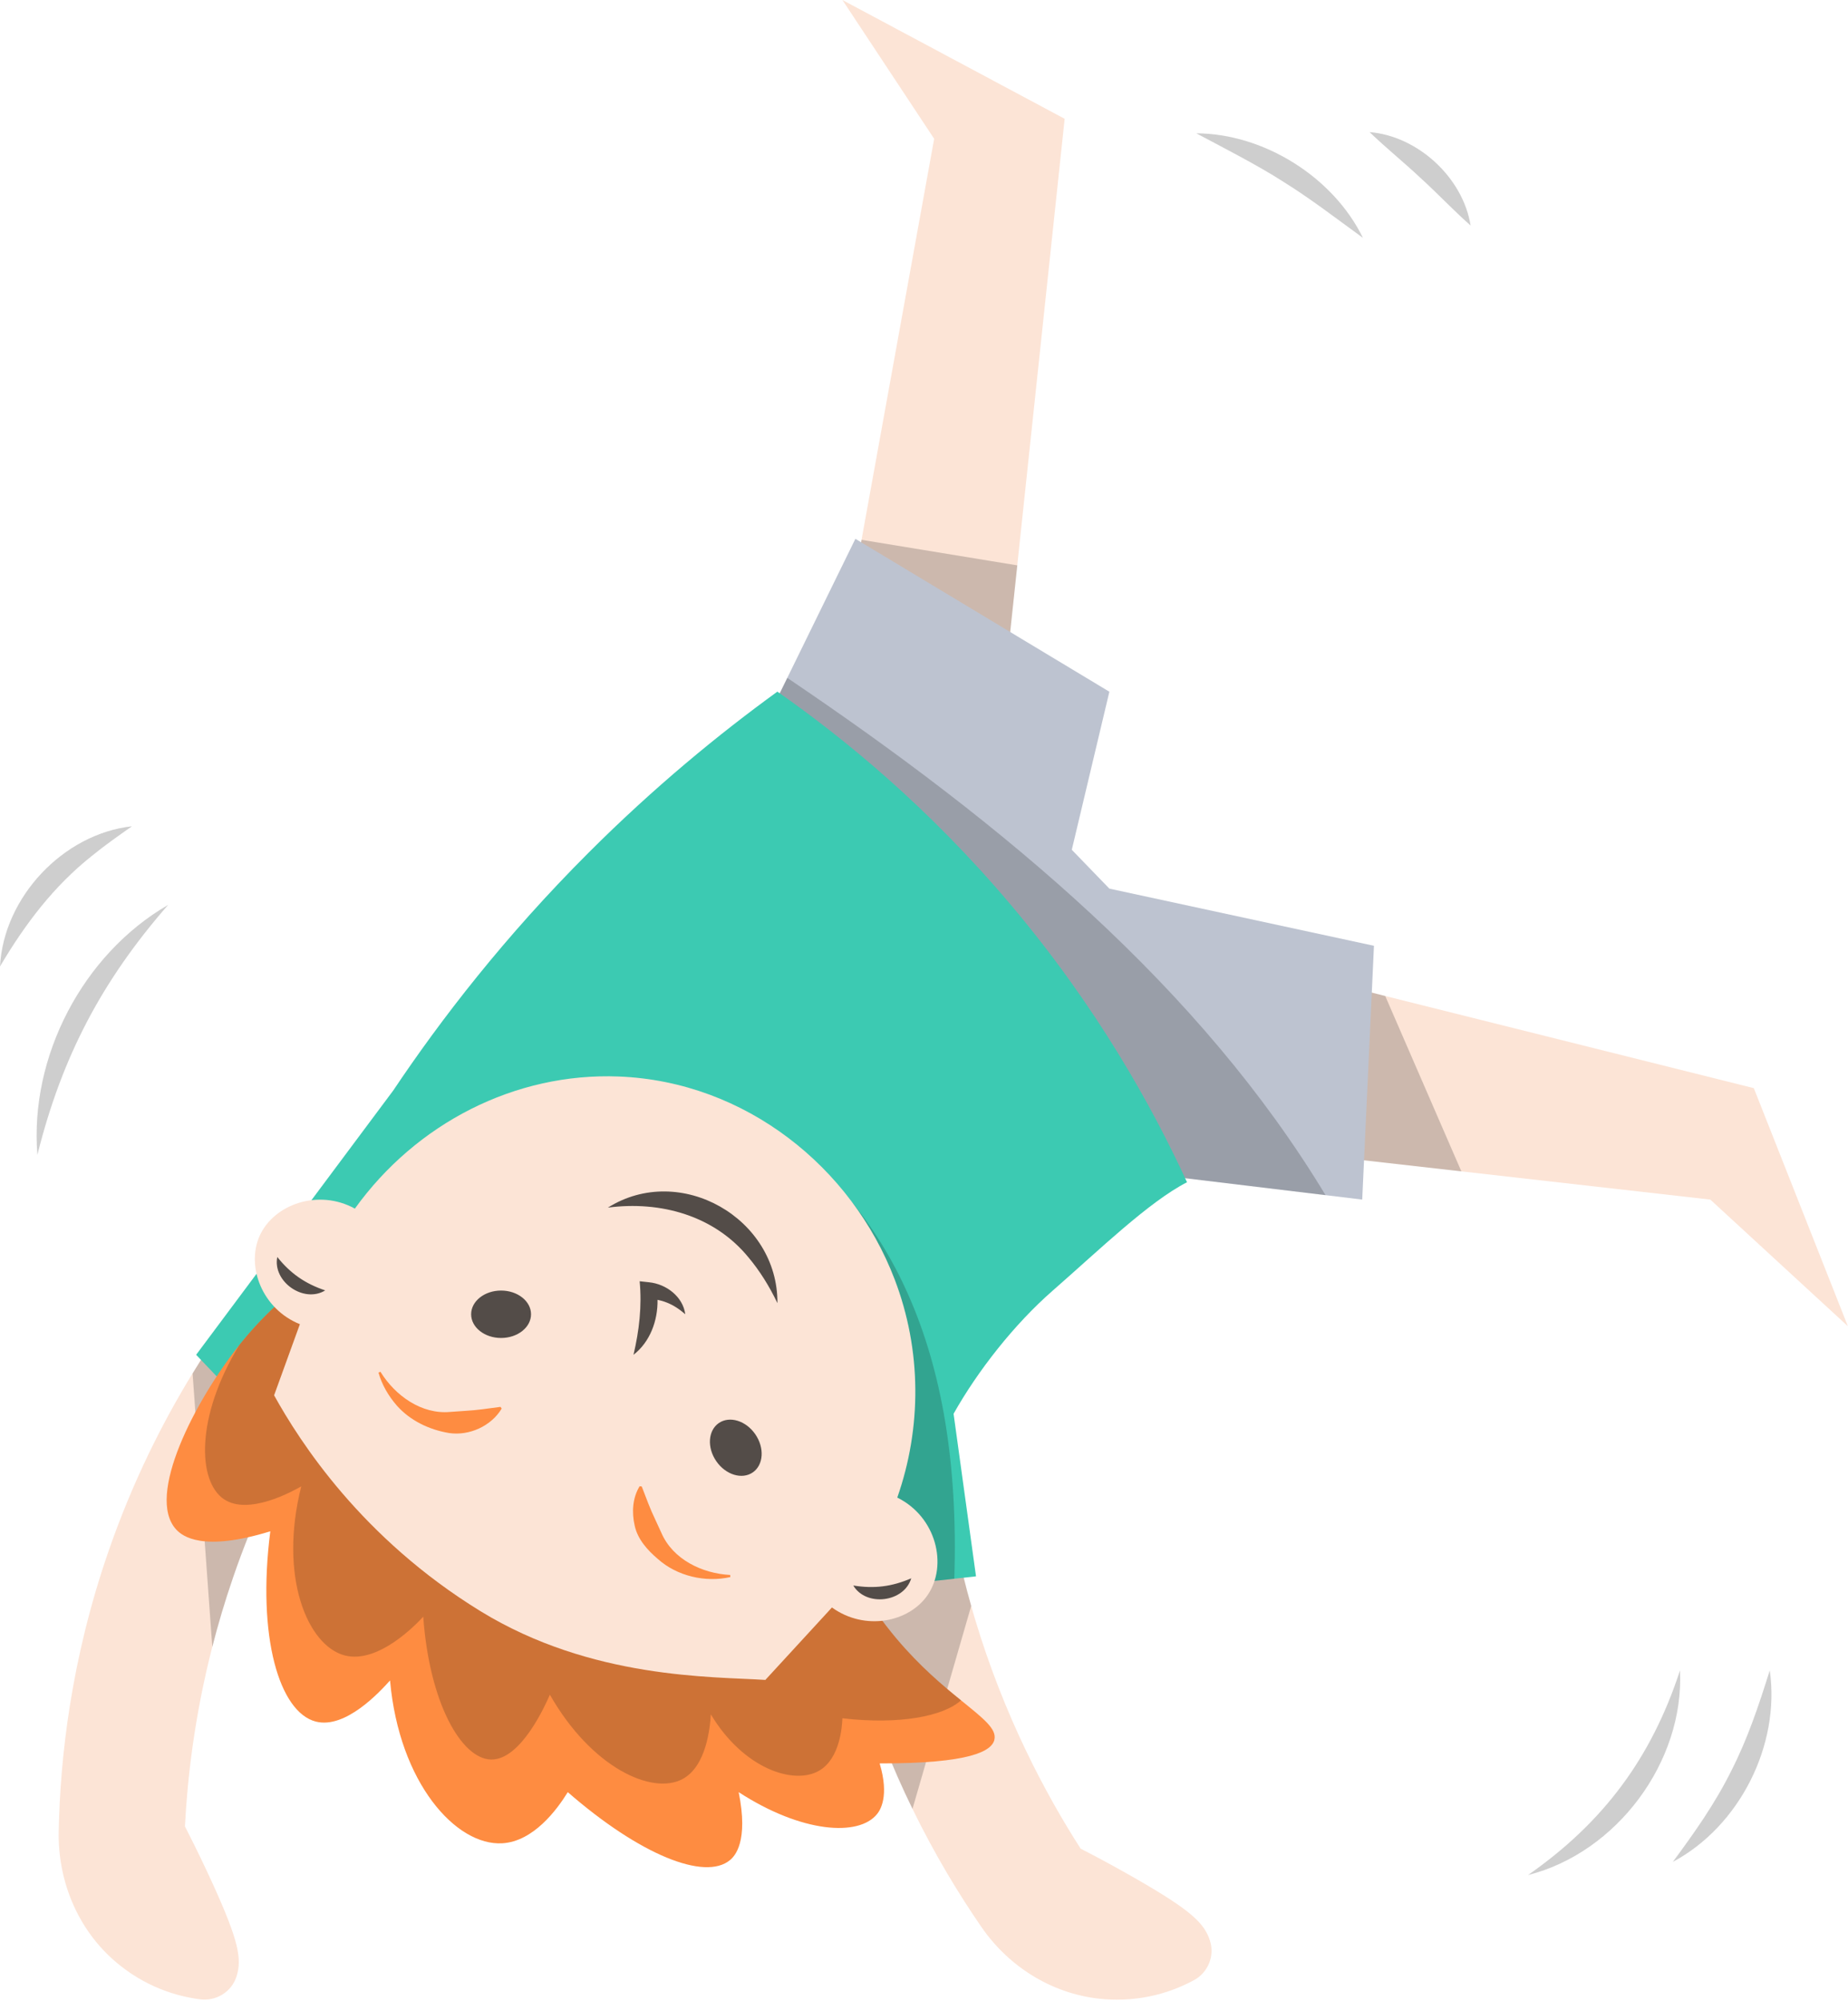 <?xml version="1.0" encoding="UTF-8" standalone="no"?><svg xmlns="http://www.w3.org/2000/svg" xmlns:xlink="http://www.w3.org/1999/xlink" fill="#0c0c0c" height="490.4" preserveAspectRatio="xMidYMid meet" version="1" viewBox="0.0 0.0 453.0 490.4" width="453" zoomAndPan="magnify"><g id="change1_1"><path d="M206.5,0l54.48,29.11-11.62,109.43-3.08,28.94-36.03-29.98.94-5.23,17.8-98.26L206.5,0ZM429.91,266.64l-90.36-22.58-5.34-1.34-4.04,41.13,28.04,3.18,61.04,6.92,33.72,31.03-23.06-58.35Z" fill="#fce4d6"/></g><g id="change2_1"><path d="M211.2,132.28l38.17,6.26-3.08,28.94-36.03-29.98.94-5.23ZM339.56,244.06l-5.34-1.34-4.04,41.13,28.04,3.18-18.66-42.97Z" opacity="0.2"/></g><g id="change3_1"><path d="M336.8,231.75l-2.88,62.2-8.98-1.09-42.9-5.18-93.4-112.71,4.35-8.87,16.69-34.07,62.26,37.47-9.21,38.73,9.21,9.52,64.86,14.01Z" fill="#bdc3d0"/></g><g id="change2_2"><path d="M324.94,292.87l-42.9-5.18-93.4-112.71,4.35-8.87c53.54,36.15,101.29,76,131.95,126.77Z" opacity="0.2"/></g><g id="change1_2"><path d="M72.94,302.34c6.69,6.18,13.38,12.36,20.08,18.53-5.64,7.15-12.24,16.39-18.7,27.72-6.17,10.78-12.2,23.41-17.19,37.94-2.01,5.84-3.7,11.54-5.1,17.04-4.35,16.96-6.08,32.05-6.7,43.97,2.84,5.52,5.1,10.31,6.82,14.07,6.36,13.98,7.21,18.45,5.81,22.76-.01.03-.02.05-.03.08-1.23,3.7-5.01,5.97-8.87,5.47-2.92-.38-6.17-1.12-9.55-2.46-4.23-1.66-7.81-3.94-10.84-6.46-9.48-7.91-14.52-19.9-14.28-32.23.36-18.01,2.99-42.15,12.31-68.94,5.83-16.78,13.09-31.2,20.5-43.29,2.34-3.83,4.7-7.43,7.04-10.8,6.79-9.77,13.35-17.56,18.7-23.4ZM296.63,475.66s-.01-.06-.02-.08c-1.37-4.32-4.68-7.47-17.99-15.12-3.58-2.05-8.21-4.64-13.73-7.47-8.53-13.31-18.7-32.25-25.95-56.46-.3-1.01-.59-2.01-.87-3.01-2.9-10.24-4.88-20.01-6.18-29.12-2.39-16.63-2.53-31.08-2.02-42.16-9.05-1.12-18.08-2.24-27.13-3.36-1.5,12.5-2.62,30.83-.06,52.66,1.35,11.55,3.73,24.08,7.62,37.27,3.79,12.83,8.44,24.33,13.38,34.44,5.55,11.4,11.46,21.05,16.87,28.91,6.96,10.12,18.03,16.83,30.27,17.73,3.94.29,8.18.04,12.59-1.06,3.56-.89,6.64-2.19,9.26-3.6,3.4-1.83,5.11-5.87,3.96-9.57Z" fill="#fce4d6"/></g><g id="change2_3"><path d="M59.09,329.08l15.24,19.52c-6.17,10.78-12.2,23.41-17.19,37.94-2.01,5.84-3.7,11.54-5.1,17.04l-4.83-67.03c2.34-3.83,4.7-7.43,7.04-10.8l4.85,3.33ZM231.9,364.4l-29.22,7.14c1.35,11.55,3.73,24.08,7.62,37.27,3.79,12.83,8.44,24.33,13.38,34.44l14.39-49.73c-2.9-10.24-4.88-20.01-6.18-29.12Z" opacity="0.2"/></g><g id="change4_1"><path d="M290.97,289.7c-9.35,4.79-21.48,16.56-32.89,26.53-9.47,8.27-18.39,19.65-24.33,30.2l5.5,39.84-5.32.58-15.79,1.71-105.28,11.39-64.78-67.97,48.32-64.77c11.71-17.49,27.33-37.73,47.84-58.23,16.16-16.15,32.03-29.14,46.32-39.5,16.29,11.39,36.97,28.26,57.17,52.18,21.18,25.08,34.7,49.47,43.24,68.03Z" fill="#3ccab2"/></g><g id="change2_4"><path d="M233.93,386.86l-15.79,1.71-53.27-9.86,22.94-103.6c29.83,20.83,47.96,54.95,46.12,111.76Z" opacity="0.2"/></g><g id="change5_1"><path d="M243.76,426.3c-.66,2.77-5.79,5.85-28.13,5.81,2.43,8.13.08,11.51-.62,12.39-4.49,5.62-18.52,4.66-33.94-5.35,2.46,12.12-.94,15.68-2.14,16.66-6.15,5.09-22.04-1.24-39.75-16.66-2.68,4.35-8.43,12.08-16.05,12.53-11.3.67-25.27-14.71-27.52-39.9-2.45,2.73-10.9,11.95-18.19,10.08-8.92-2.28-14.48-20.72-11.16-46.63-16.54,5.09-21.52,1.26-23.09-.46-7.5-8.2,4.68-31.56,15.43-45.11.16-.2.31-.4.47-.6,2.06-2.54,4.18-4.87,6.29-6.97,3.37-3.36,6.74-6.18,9.94-8.53l34.78,9.32,96.52,58.17c2.37,4.97,6.46,12.54,13.15,20.48,5.77,6.85,11.42,11.56,15.81,15.11,5.37,4.37,8.83,6.99,8.19,9.65Z" fill="#fe8c41"/></g><g id="change2_5"><path d="M235.57,416.65c-4.31,3.91-15.04,6.02-29.07,4.4-.08,2.09-.62,9.76-5.55,12.75-6.25,3.8-18.75-.42-26.7-13.71-.2,3.37-1.14,12.79-6.98,15.87-7.5,3.97-22.33-2.88-32.48-20.69-1.01,2.34-7.07,16.05-14.43,15.89-7.26-.18-15.09-13.81-16.61-35-1.59,1.72-10.98,11.64-19.25,9.49-9.1-2.38-16.24-19.27-10.65-41.43-2.07,1.18-12.91,7.2-18.94,3.16-6.52-4.37-6.98-20.22,3.71-37.72.16-.2.31-.4.47-.6,2.06-2.54,4.18-4.87,6.29-6.97,3.37-3.36,6.74-6.18,9.94-8.53l34.78,9.32,96.52,58.17c2.37,4.97,6.46,12.54,13.15,20.48,5.77,6.85,11.42,11.56,15.81,15.11Z" opacity="0.2"/></g><g id="change1_3"><path d="M227.46,390.75c-4.58,6.83-15.52,8.96-23.53,3.14-.28.31-.55.62-.83.92-6.42,6.98-9.07,9.86-15.49,16.84-12.92-.84-42.61-.15-69.82-16.84-29.15-17.89-44.28-41.51-50.6-52.9l6.32-17.43c-9.24-3.71-13.24-14.17-9.85-21.68,3.48-7.69,14.37-11.57,23.33-6.64,14.99-20.84,39.22-33.39,64.74-32.37,31.01,1.24,57.07,22.23,67.57,49.69,6.66,17.41,6.65,36.36.65,53.49,9.61,4.75,12.36,16.55,7.51,23.78Z" fill="#fce4d6"/></g><g id="change5_2"><path d="M122.68,344.73l.3.43c-2.57,4.3-7.98,6.73-12.91,5.99-4.87-.81-9.54-3.04-12.81-6.74-2.08-2.4-3.66-5.13-4.48-8.07l.48-.2c3.6,5.86,10.09,10.48,17.08,9.84,0,0,3.84-.27,3.84-.27,2.62-.14,5.29-.54,8.5-.97ZM178.98,385.93c-6.87-.35-14.03-3.82-16.83-10.26l-1.61-3.5c-1.14-2.36-2.07-4.9-3.23-7.92l-.52-.06c-1.76,2.89-1.95,6.4-1.21,9.65.71,3.33,3.14,6.02,5.65,8.15,4.74,4.25,11.71,5.84,17.81,4.45l-.06-.52Z" fill="#fe8c41"/></g><g id="change2_6"><path d="M41.21,221.74c-16.26,18.61-26.05,37.25-32.04,61.23-1.96-24.05,11.15-49.15,32.04-61.23ZM22.58,209.68c3.06-2.49,6.32-4.79,9.77-7.21-16.87,1.87-31.47,17.41-32.35,34.35,6.14-10.38,13.15-19.66,22.58-27.14ZM293.25,32.67c6.21,3.3,15.29,7.96,21.1,11.72,6.89,4.26,13.07,9.06,19.74,13.89-7.26-14.89-24.28-25.54-40.84-25.61ZM335.72,32.37c4.22,4.05,8.4,7.38,12.54,11.28,4.21,3.83,7.85,7.73,12.23,11.62-1.87-11.74-12.93-21.94-24.77-22.9ZM411.82,409.31c-7.01,21.44-18.76,37.25-37.25,50.15,21.74-5.49,38.33-27.74,37.25-50.15ZM433.82,409.31c-2.69,8.6-5.42,16.77-9.47,24.69-3.96,7.96-8.93,15-14.29,22.24,16.34-8.72,26.39-28.6,23.76-46.93Z" opacity="0.2"/></g><g id="change2_7"><path d="M130.17,322.05c0,3.21-3.29,5.81-7.34,5.81s-7.34-2.6-7.34-5.81,3.29-5.81,7.34-5.81,7.34,2.6,7.34,5.81ZM176.2,348.71c-2.64,1.82-2.92,6-.62,9.34,2.3,3.34,6.3,4.57,8.95,2.75,2.64-1.82,2.92-6,.62-9.34s-6.3-4.57-8.95-2.75ZM159.1,314.21s-2.3-.25-2.3-.25c.58,6.08-.11,12.05-1.51,18.02,4.06-3.14,5.98-8.39,5.89-13.47.76.15,1.52.37,2.27.67,1.66.65,3.12,1.64,4.53,2.86-.57-4.31-4.66-7.41-8.88-7.83ZM148.98,295.92c12.95-1.71,26.13,1.95,34.51,12.21,2.74,3.27,5.08,7.01,7.08,11.19.15-20.82-23.86-34.53-41.58-23.39ZM209.16,388.51c3.14,5.29,12.47,4.15,14.21-1.76-4.73,2.05-9.12,2.6-14.21,1.76ZM67.97,308.02c-1.2,6.04,6.51,11.42,11.75,8.18-4.89-1.63-8.53-4.15-11.75-8.18Z" opacity="0.7"/></g></svg>